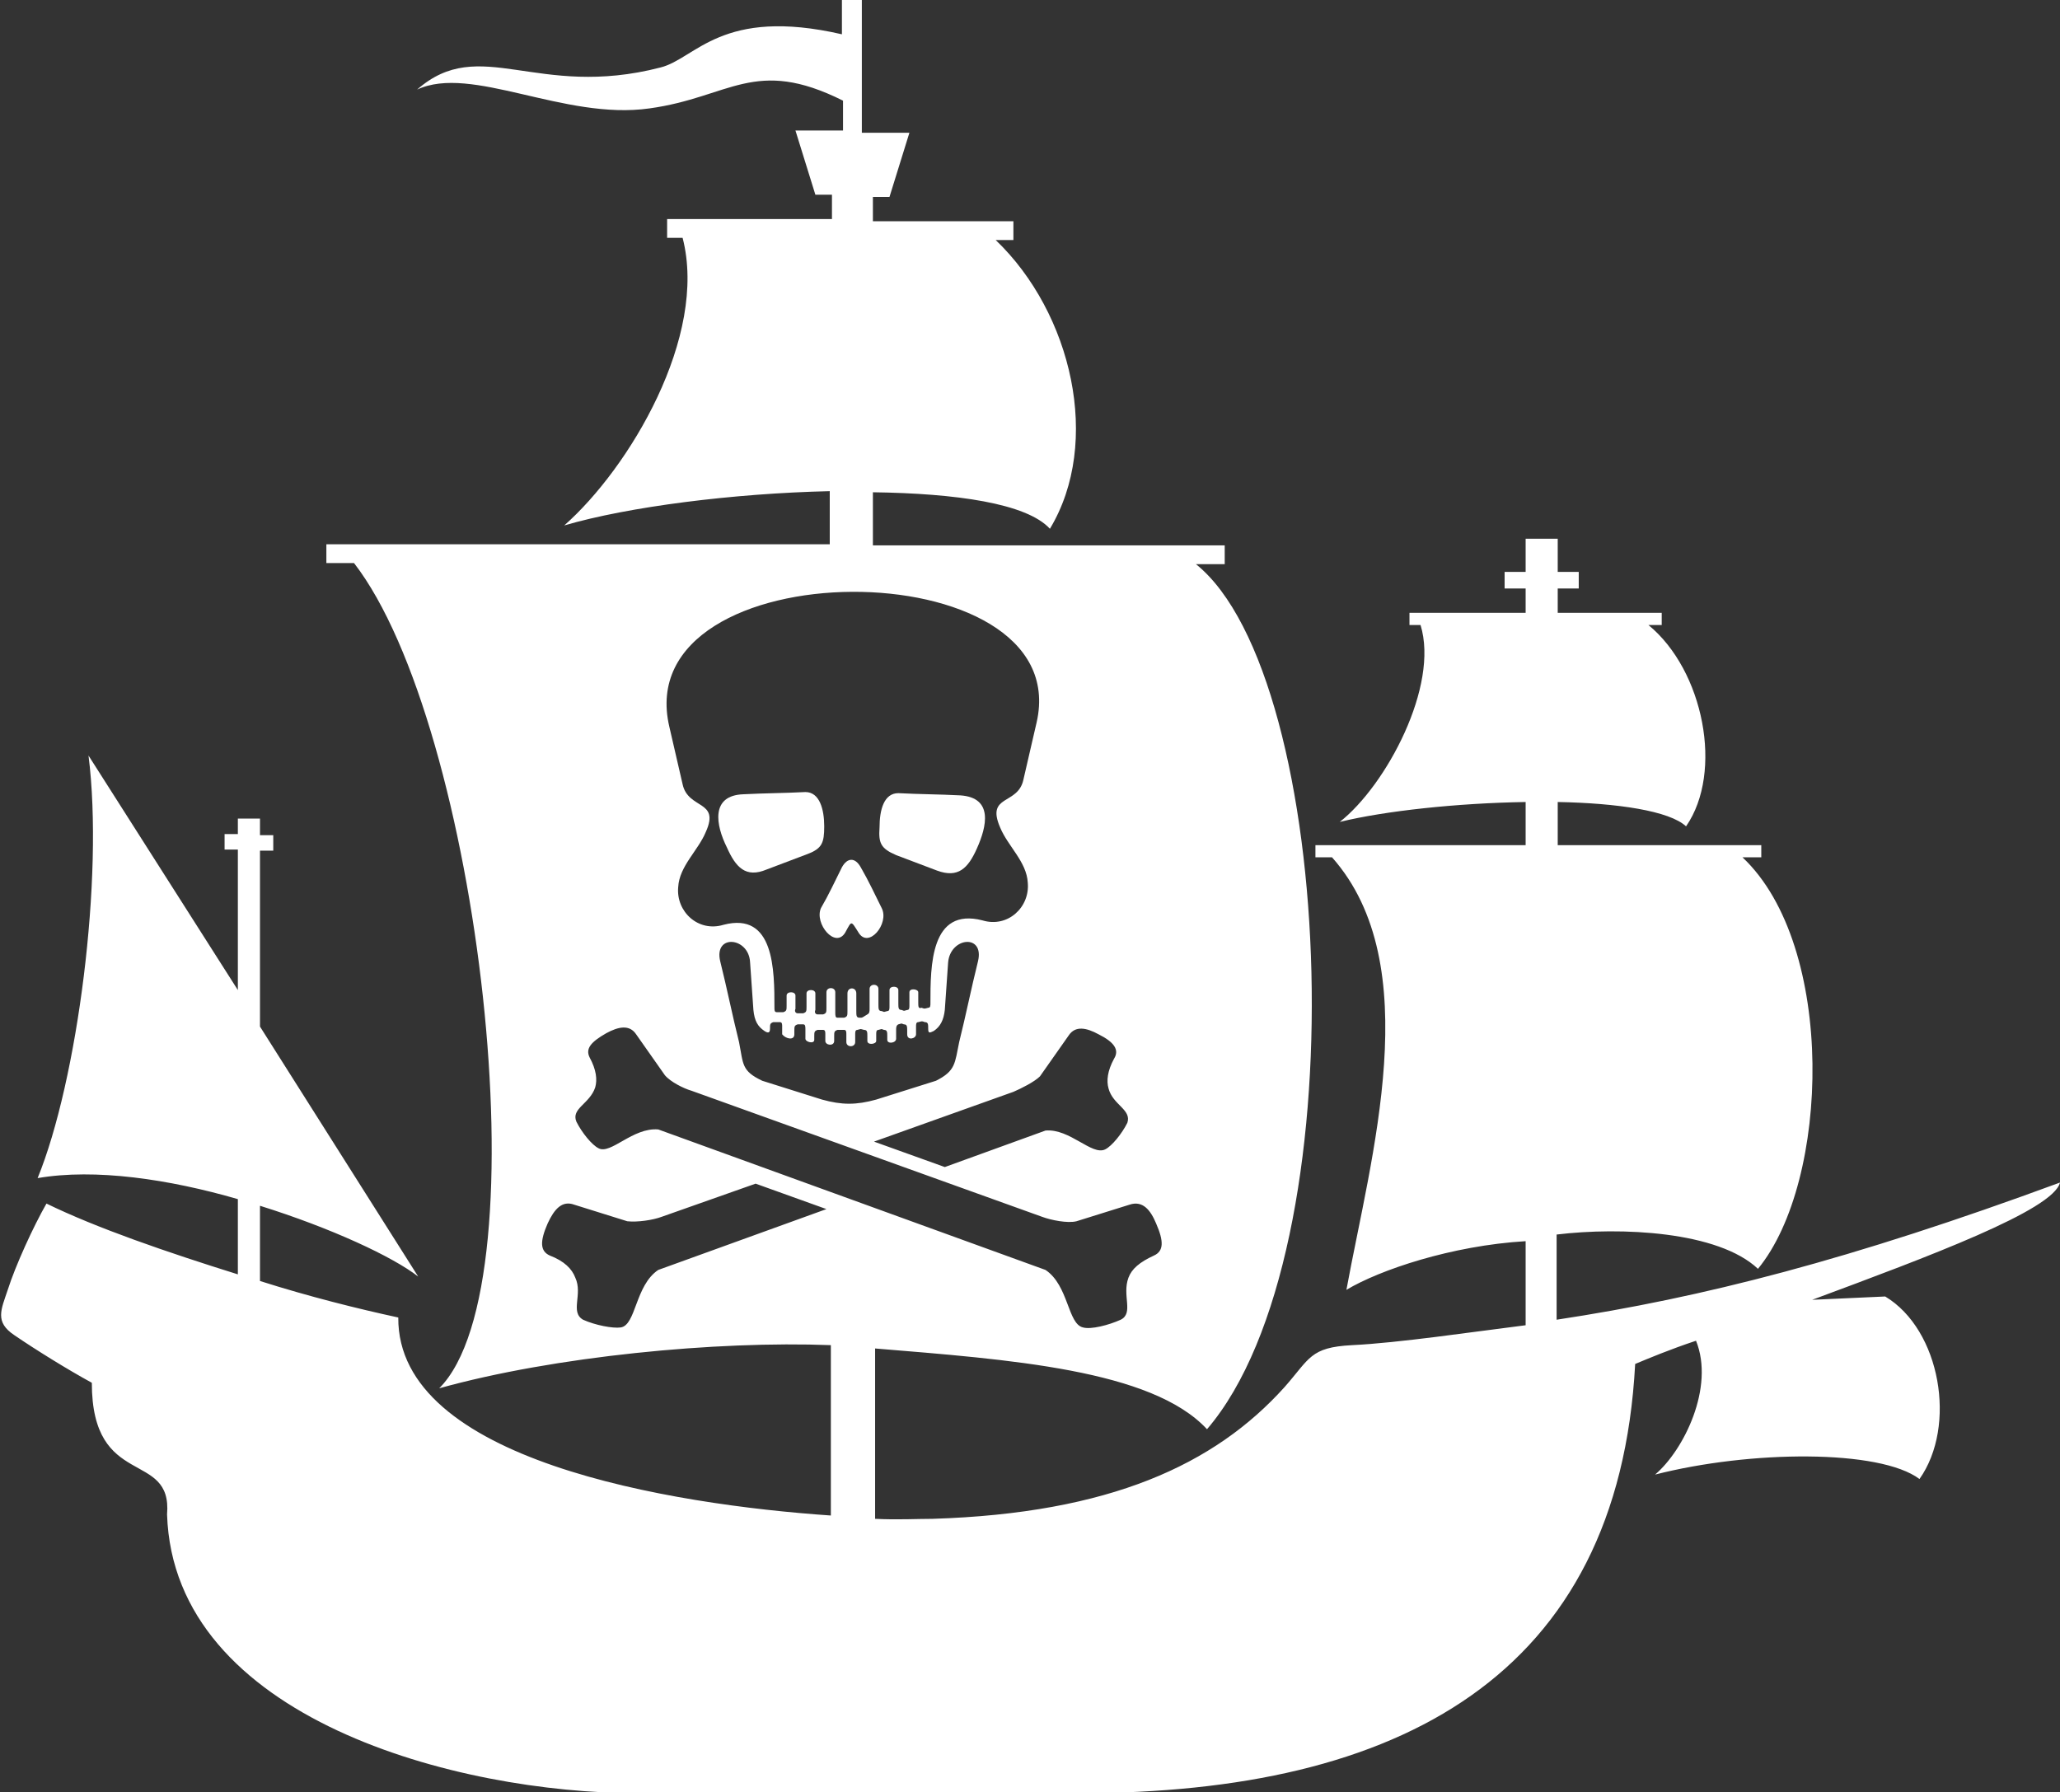 <?xml version="1.0" encoding="utf-8"?>
<!-- Generator: Adobe Illustrator 22.1.0, SVG Export Plug-In . SVG Version: 6.00 Build 0)  -->
<svg version="1.1" xmlns="http://www.w3.org/2000/svg" xmlns:xlink="http://www.w3.org/1999/xlink" x="0px" y="0px"
	 viewBox="0 0 186.2 162" style="enable-background:new 0 0 186.2 162;" xml:space="preserve">
<rect x="0" y="0" width="186.2" height="162" fill="#333333" stroke="none"/>
<style type="text/css">
	.st0{fill:#FFFFFF;}
</style>
<g id="Calque_2">
</g>
<g id="Layer_1">
	<g>
		<path class="st0" d="M186.2,106.9c-19,7-32.3,10.4-45.5,12.4l0-7.7c5.8-0.7,14.6-0.3,18.2,3.1c6.5-7.9,7.1-29.2-1.4-37.2h1.7v-1.1
			h-18.4l0-3.9c5.4,0.1,10.1,0.8,11.6,2.2c3.4-4.9,1.6-14.1-3.4-18.2h1.2v-1.1h-9.4v-2.2h1.9v-1.5h-1.9v-3h-2.9v3h-1.9v1.5h1.9v2.2
			h-10.5v1.1h1c1.7,5.5-3.1,14.5-7.3,17.8c4.1-1,10.6-1.7,16.8-1.8v3.9h-19v1.1l1.5,0c8.6,9.7,3.5,27.1,1.3,39.1
			c3-1.8,9.5-4,16.2-4.4l0,7.6c-4.8,0.6-11.5,1.6-15.7,1.8c-3.8,0.2-3.8,1.2-6.1,3.8c-6.3,7-15.8,11.4-31.8,11.9
			c-1.4,0-3.2,0.1-5.2,0v-15.4c12.1,1,25,1.9,30,7.3c13.8-16.1,11.7-68-1-78.2h2.6v-1.7H78.9v-4.8c7.5,0.1,13.9,1,16,3.3
			c4.7-7.8,2-19.5-4.9-26.1h1.6v-1.7H78.9v-2.2h1.5l1.8-5.8h-4.3V0h-1.8v3.1c-10.9-2.5-13.2,2.2-16.4,3c-11.2,2.9-16.3-3-22,2
			c4.9-2.3,13.3,2.8,21,1.7c7.3-1,9.5-4.7,17.5-0.7v2.7h-4.3l1.8,5.8h1.5v2.2H60.3v1.7h1.4c2.3,8.9-4.8,20.8-10.7,26
			c5.8-1.7,15.3-2.9,24-3.1v4.8H29.5v1.7l2.5,0c11.3,14.6,17.2,65.1,7.7,74.6c10.4-2.9,25.1-4.3,35.4-3.9V137
			c-14.5-1-39.2-5-39.1-17.9c-3.7-0.8-8.1-1.9-12.5-3.3l0-6.8c6.4,2,12,4.6,14.3,6.4L23.5,92.8V76.9h1.2v-1.4h-1.2V74h-2v1.4h-1.2
			v1.4h1.2v12.7L8,68.3c1.4,11-1,29.4-4.6,38.2c5.2-0.9,11.9,0.1,18.1,1.9l0,6.8c-6.4-2-12.8-4.2-17.3-6.4c-1.2,2.1-2.8,5.6-3.5,7.8
			c-0.6,1.8-1.2,2.9,0.6,4.1c1.9,1.3,4.8,3.1,7,4.3c0,9.7,7.3,6,6.8,11.9c0.6,18.5,26.3,25.2,42.5,25.2l40,0
			c28.9,0,48.7-10.6,50.2-38.8c1.2-0.5,3.1-1.3,5.5-2.1c1.7,4.2-1.1,9.9-3.7,12.1c8.6-2.2,20.3-2.3,23.9,0.4
			c3.4-4.8,1.9-13.5-3.1-16.5l-6.6,0.3C174.3,113.6,185.6,109.4,186.2,106.9z M96.6,93.6c0.6-0.9,1.6-0.7,2.7-0.1
			c1.4,0.7,1.9,1.4,1.4,2.2c-0.6,1.1-0.7,2-0.5,2.7c0.4,1.5,2.1,1.9,1.7,3.1c-0.5,1-1.4,2.1-2,2.4c-1.2,0.6-3.2-1.9-5.4-1.7
			l-9.1,3.3l-6.4-2.3l12.6-4.5c0.7-0.3,1.9-0.9,2.4-1.4L96.6,93.6z M71.8,93.5c0-0.1,0-0.2,0-0.3c0-0.4,0-0.5,0.3-0.6
			c0.3,0,0.2,0,0.5,0c0.2,0,0.2,0.2,0.2,0.5c0,0.2,0,0.5,0,0.8c0,0.3,0.8,0.5,0.8,0.1c0-0.1,0-0.2,0-0.3c0-0.4,0-0.5,0.3-0.6
			c0.3,0,0.2,0,0.5,0c0.2,0,0.2,0.2,0.2,0.4c0,0.2,0,0.4,0,0.6c0,0.4,0.8,0.5,0.8,0c0-0.1,0-0.3,0-0.4c0-0.4,0-0.5,0.3-0.6
			c0.3,0,0.2,0,0.6,0c0.2,0,0.2,0.2,0.2,0.4c0,0.2,0,0.4,0,0.7c0,0.5,0.8,0.5,0.8,0c0-0.2,0-0.4,0-0.7c0-0.2,0-0.4,0.2-0.4
			c0.4-0.1,0.2-0.1,0.6,0c0.3,0,0.3,0.2,0.3,0.6c0,0.1,0,0.3,0,0.4c0,0.4,0.8,0.3,0.8,0c0-0.2,0-0.4,0-0.6c0-0.2,0-0.4,0.2-0.4
			c0.4-0.1,0.2-0.1,0.5,0c0.3,0,0.3,0.2,0.3,0.6c0,0.1,0,0.2,0,0.3c0,0.4,0.8,0.3,0.8-0.1c0-0.3,0-0.5,0-0.8c0-0.2,0-0.4,0.2-0.5
			c0.4-0.1,0.2-0.1,0.5,0c0.3,0,0.3,0.2,0.3,0.6c0,0.1,0,0.2,0,0.3c0,0.6,0.8,0.4,0.8,0c0-0.2,0-0.5,0-0.7c0-0.2,0-0.4,0.2-0.4
			c0.4-0.1,0.3-0.1,0.6,0c0.3,0,0.3,0.2,0.3,0.6c0,0.4,0.1,0.4,0.5,0.2c0.6-0.4,0.9-1,1-1.9c0.1-1.4,0.2-2.9,0.3-4.3
			c0.2-2.3,3.3-2.6,2.7-0.1c-0.6,2.4-1.1,4.9-1.7,7.3c-0.4,1.9-0.3,2.6-2.1,3.5l-5.4,1.7l0,0c-1.8,0.5-3.1,0.5-4.9,0l-5.4-1.7
			c-1.9-0.9-1.7-1.5-2.1-3.5c-0.6-2.4-1.1-4.9-1.7-7.3c-0.6-2.5,2.6-2.2,2.7,0.1c0.1,1.4,0.2,2.9,0.3,4.3c0.1,1,0.4,1.5,1,1.9
			c0.3,0.2,0.5,0.2,0.5-0.2c0-0.4,0-0.5,0.3-0.6c0.3,0,0.2,0,0.6,0c0.2,0,0.2,0.2,0.2,0.4c0,0.2,0,0.5,0,0.7
			C71,93.9,71.8,94.1,71.8,93.5z M93.7,65.3c-0.4,1.7-0.8,3.5-1.2,5.2c-0.5,2.3-3.4,1.3-2.1,4.3c0.7,1.7,2.4,3.1,2.5,5
			c0.2,2.2-1.8,4.1-4.1,3.4c-4.7-1.2-4.7,4.1-4.7,7.5c0,0.2,0,0.4-0.2,0.4c-0.4,0.1-0.3,0.1-0.6,0C83,91.2,83,91,83,90.6
			c0-0.3,0-0.6,0-0.9c0-0.3-0.8-0.4-0.8,0c0,0.4,0,0.8,0,1.2c0,0.2,0,0.4-0.2,0.4c-0.4,0.1-0.2,0.1-0.5,0c-0.3,0-0.3-0.2-0.3-0.6
			c0-0.4,0-0.8,0-1.2c0-0.4-0.8-0.4-0.8,0c0,0.5,0,1,0,1.5c0,0.2,0,0.4-0.2,0.4c-0.4,0.1-0.2,0.1-0.5,0c-0.3,0-0.3-0.2-0.3-0.6
			c0-0.4,0-0.9,0-1.4c0-0.5-0.8-0.5-0.8,0c0,0.6,0,1.2,0,1.8c0,0.2,0,0.4-0.2,0.5C77.9,92,78,92,77.7,92c-0.3,0-0.3-0.2-0.3-0.6
			c0-0.4,0-1,0-1.6c0-0.6-0.8-0.6-0.8,0c0,0.6,0,1.2,0,1.6c0,0.4,0,0.5-0.3,0.6c-0.3,0-0.2,0-0.6,0c-0.2,0-0.2-0.2-0.2-0.5
			c0-0.6,0-1.2,0-1.8c0-0.5-0.8-0.5-0.8,0c0,0.5,0,1,0,1.4c0,0.4,0,0.5-0.3,0.6c-0.3,0-0.2,0-0.5,0c-0.2,0-0.3-0.2-0.2-0.4
			c0-0.5,0-1,0-1.5c0-0.4-0.8-0.4-0.8,0c0,0.4,0,0.8,0,1.2c0,0.4,0,0.5-0.3,0.6c-0.3,0-0.2,0-0.5,0c-0.2,0-0.3-0.2-0.2-0.4
			c0-0.4,0-0.8,0-1.2c0-0.4-0.8-0.4-0.8,0c0,0.3,0,0.6,0,0.9c0,0.4,0,0.5-0.3,0.6c-0.3,0-0.2,0-0.6,0c-0.2,0-0.2-0.2-0.2-0.4l0,0
			c0-3.4,0-8.7-4.6-7.5c-2.3,0.7-4.3-1.2-4.1-3.4c0.1-1.9,1.8-3.3,2.5-5c1.3-2.9-1.6-2-2.1-4.3c-0.4-1.7-0.8-3.5-1.2-5.2
			C56.7,49.5,97.3,49.5,93.7,65.3z M59.5,114.8c-2.1,1.4-2,5-3.4,5.2c-0.7,0.1-2.3-0.2-3.4-0.7c-1.2-0.7,0-2.3-0.7-3.8
			c-0.3-0.8-1-1.5-2.3-2c-0.9-0.4-0.9-1.3-0.2-2.9c0.6-1.3,1.3-2.1,2.4-1.7l4.8,1.5c0.9,0.1,2.3-0.1,3.1-0.4l8.5-3l6.4,2.3
			L59.5,114.8z M59.5,102.1c-2.3-0.2-4.3,2.3-5.4,1.7c-0.6-0.3-1.5-1.4-2-2.4c-0.5-1.2,1.2-1.6,1.7-3.1c0.2-0.7,0.1-1.6-0.5-2.7
			c-0.4-0.8,0.1-1.4,1.5-2.2c1.1-0.6,2.1-0.8,2.7,0.1l2.6,3.7c0.5,0.6,1.7,1.2,2.4,1.4L94.2,110c0.8,0.3,2.3,0.6,3.1,0.4l4.8-1.5
			c1.2-0.4,1.9,0.5,2.4,1.7c0.7,1.6,0.7,2.5-0.2,2.9c-1.3,0.6-2,1.2-2.3,2c-0.6,1.6,0.5,3.2-0.7,3.8c-1.1,0.5-2.7,0.9-3.4,0.7
			c-1.4-0.3-1.3-3.8-3.4-5.2L59.5,102.1z"/>
		<path class="st0" d="M76.4,84.3c0.6-1.1,0.5-1.1,1.2,0c0.9,1.5,2.8-0.8,2.1-2.2c-0.6-1.2-1.2-2.5-1.9-3.7c-0.5-0.9-1.2-0.9-1.7,0
			l0,0c-0.6,1.2-1.2,2.5-1.9,3.7C73.6,83.5,75.5,85.8,76.4,84.3z"/>
		<path class="st0" d="M69.3,78.6L69.3,78.6l3.7-1.4c1.3-0.5,1.5-1,1.5-2.5c0-1.5-0.4-3.1-1.7-3.1c-1.9,0.1-3.7,0.1-5.6,0.2
			c-3,0.1-2.5,2.8-1.5,4.8C66.5,78.4,67.4,79.4,69.3,78.6z"/>
		<path class="st0" d="M81,77.3l3.7,1.4l0,0c1.9,0.7,2.8-0.2,3.6-2c0.9-2,1.5-4.6-1.5-4.8c-1.9-0.1-3.7-0.1-5.6-0.2
			c-1.3,0-1.7,1.5-1.7,3.1C79.4,76.2,79.6,76.7,81,77.3z"/>
	</g>
</g>
</svg>
